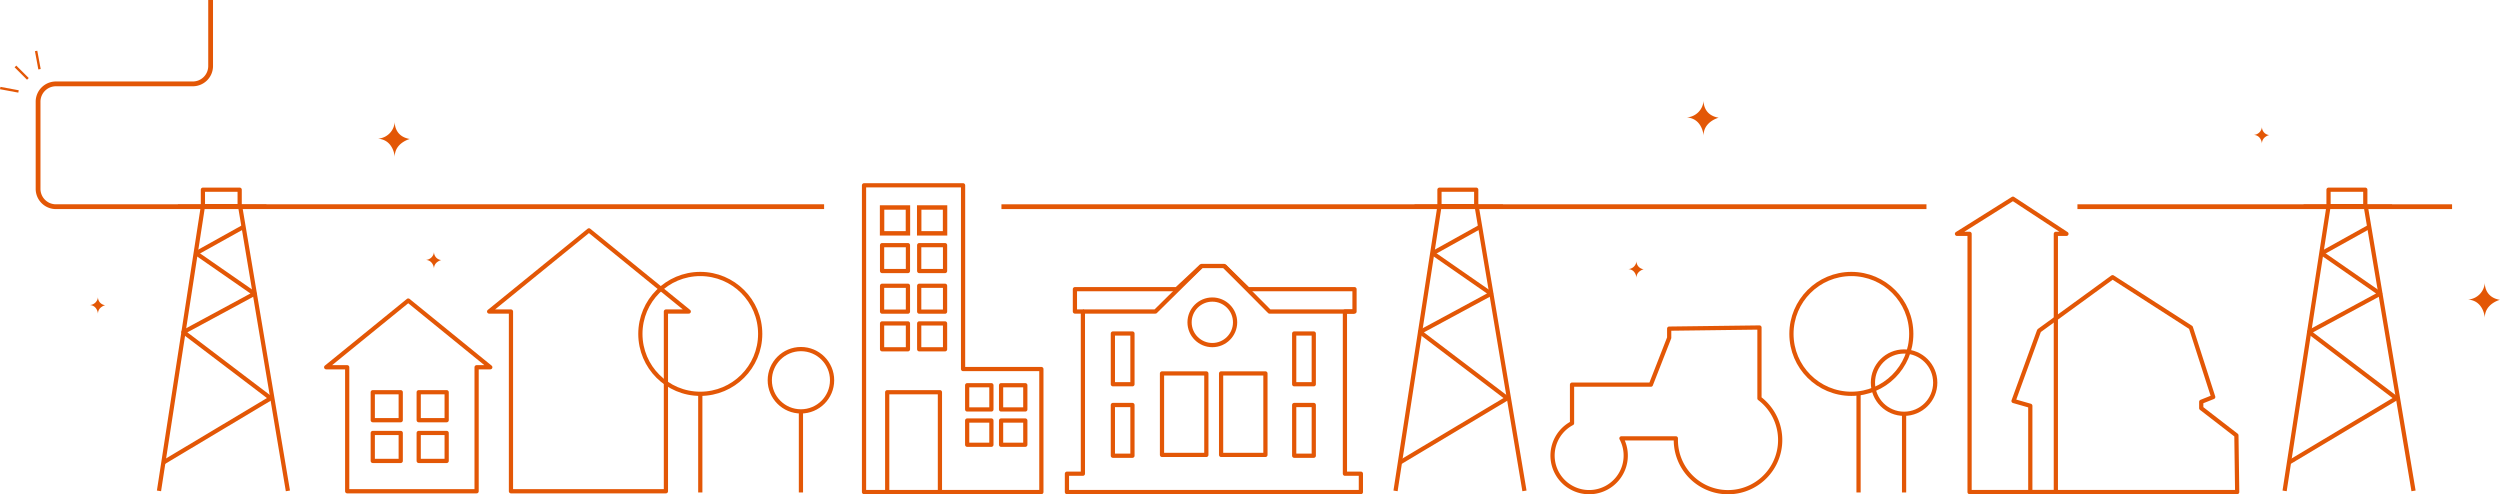 <svg xmlns="http://www.w3.org/2000/svg" viewBox="0 0 1043.22 206.22"><title>yir-panel-10</title><path d="M282.84,547.46s-.51,6.16,6.28,7.3c0,0-6.41,1.63-6.28,7.54,0,0-.38-7.17-7-7.67A7.53,7.53,0,0,0,282.84,547.46Z" transform="translate(-118.11 -496.76)" style="fill:#e35706"/><path d="M829,538.59s-.5,6.16,6.29,7.29c0,0-6.41,1.64-6.29,7.55,0,0-.37-7.17-7-7.67A7.51,7.51,0,0,0,829,538.59Z" transform="translate(-118.11 -496.76)" style="fill:#e35706"/><path d="M1155,614.59s-.5,6.16,6.29,7.29c0,0-6.41,1.64-6.29,7.55,0,0-.37-7.17-7-7.67A7.51,7.51,0,0,0,1155,614.59Z" transform="translate(-118.11 -496.76)" style="fill:#e35706"/><path d="M299.22,601.76a3.36,3.36,0,0,0,3,3.52s-3.1.79-3,3.64c0,0-.18-3.46-3.4-3.7A3.63,3.63,0,0,0,299.22,601.76Z" transform="translate(-118.11 -496.76)" style="fill:#e35706"/><path d="M1062,549.59a3.35,3.35,0,0,0,3,3.52s-3.1.79-3,3.65c0,0-.18-3.47-3.4-3.71A3.63,3.63,0,0,0,1062,549.59Z" transform="translate(-118.11 -496.76)" style="fill:#e35706"/><path d="M801,605.59a3.35,3.35,0,0,0,3,3.52s-3.1.79-3,3.65c0,0-.18-3.47-3.4-3.71A3.63,3.63,0,0,0,801,605.59Z" transform="translate(-118.11 -496.76)" style="fill:#e35706"/><path d="M159,620.59a3.35,3.35,0,0,0,3,3.52s-3.1.79-3,3.65c0,0-.18-3.47-3.4-3.71A3.63,3.63,0,0,0,159,620.59Z" transform="translate(-118.11 -496.76)" style="fill:#e35706"/><line x1="866.89" y1="86.25" x2="1023.22" y2="86.25" style="fill:none;stroke:#e35706;stroke-miterlimit:10;stroke-width:2px"/><line x1="417.89" y1="86.25" x2="803.89" y2="86.25" style="fill:none;stroke:#e35706;stroke-miterlimit:10;stroke-width:2px"/><path d="M206,496.76v27.56a7.44,7.44,0,0,1-7.44,7.44H141.44a7.44,7.44,0,0,0-7.44,7.43v36.38a7.44,7.44,0,0,0,7.44,7.44H462" transform="translate(-118.11 -496.76)" style="fill:none;stroke:#e35706;stroke-miterlimit:10;stroke-width:2px"/><polygon points="401.88 154 401.88 77.33 360.55 77.33 360.55 205.33 401.22 205.33 401.88 205.33 434.55 205.33 434.55 154 401.88 154" style="fill:none;stroke:#e35706;stroke-linejoin:round;stroke-width:1.763px"/><circle cx="292.22" cy="139.33" r="25" style="fill:none;stroke:#e35706;stroke-linejoin:round;stroke-width:1.763px"/><circle cx="334.22" cy="158.67" r="13" style="fill:none;stroke:#e35706;stroke-linejoin:round;stroke-width:1.763px"/><circle cx="772.55" cy="139.33" r="25" style="fill:none;stroke:#e35706;stroke-linejoin:round;stroke-width:1.763px"/><circle cx="794.55" cy="159.67" r="13" style="fill:none;stroke:#e35706;stroke-linejoin:round;stroke-width:1.763px"/><circle cx="505.89" cy="134.5" r="9.5" style="fill:none;stroke:#e35706;stroke-linejoin:round;stroke-width:1.763px"/><polygon points="204.59 153.25 170.35 125.41 136.11 153.25 144.88 153.25 144.88 205 198.88 205 198.88 153.25 204.59 153.25" style="fill:none;stroke:#e35706;stroke-linejoin:round;stroke-width:1.763px"/><polygon points="287.41 130 245.76 96.13 204.11 130 213.22 130 213.22 205 277.88 205 277.88 130 287.41 130" style="fill:none;stroke:#e35706;stroke-linejoin:round;stroke-width:1.763px"/><line x1="292.22" y1="164.33" x2="292.22" y2="205.5" style="fill:none;stroke:#e35706;stroke-linejoin:round;stroke-width:1.763px"/><line x1="334.22" y1="171.67" x2="334.22" y2="205.5" style="fill:none;stroke:#e35706;stroke-linejoin:round;stroke-width:1.763px"/><line x1="775.55" y1="164.33" x2="775.55" y2="205.5" style="fill:none;stroke:#e35706;stroke-linejoin:round;stroke-width:1.763px"/><line x1="794.55" y1="172.67" x2="794.55" y2="205.5" style="fill:none;stroke:#e35706;stroke-linejoin:round;stroke-width:1.763px"/><polygon points="561.22 197.67 561.22 130 565.22 130 565.22 120.67 520.8 120.67 510.88 111 501.38 111 490.98 120.67 448.55 120.67 448.55 130 451.88 130 451.88 197.67 445.22 197.67 445.22 205.33 567.88 205.33 567.88 197.67 561.22 197.67" style="fill:none;stroke:#e35706;stroke-linejoin:round;stroke-width:1.763px"/><rect x="464.39" y="139.17" width="8.17" height="21.17" style="fill:none;stroke:#e35706;stroke-linejoin:round;stroke-width:1.763px"/><rect x="464.39" y="169" width="8.17" height="21.17" style="fill:none;stroke:#e35706;stroke-linejoin:round;stroke-width:1.763px"/><rect x="540.05" y="139.17" width="8.17" height="21.17" style="fill:none;stroke:#e35706;stroke-linejoin:round;stroke-width:1.763px"/><rect x="540.05" y="169" width="8.17" height="21.17" style="fill:none;stroke:#e35706;stroke-linejoin:round;stroke-width:1.763px"/><rect x="484.89" y="155.83" width="18.5" height="34" style="fill:none;stroke:#e35706;stroke-linejoin:round;stroke-width:1.763px"/><rect x="509.55" y="155.83" width="18.5" height="34" style="fill:none;stroke:#e35706;stroke-linejoin:round;stroke-width:1.763px"/><rect x="370.22" y="163.67" width="22" height="41.67" style="fill:none;stroke:#e35706;stroke-linejoin:round;stroke-width:1.763px"/><rect x="155.55" y="163.67" width="11.67" height="11.67" style="fill:none;stroke:#e35706;stroke-linejoin:round;stroke-width:1.763px"/><rect x="155.55" y="180.67" width="11.67" height="11.67" style="fill:none;stroke:#e35706;stroke-linejoin:round;stroke-width:1.763px"/><rect x="174.72" y="163.67" width="11.67" height="11.67" style="fill:none;stroke:#e35706;stroke-linejoin:round;stroke-width:1.763px"/><rect x="174.72" y="180.67" width="11.67" height="11.67" style="fill:none;stroke:#e35706;stroke-linejoin:round;stroke-width:1.763px"/><rect x="368.08" y="86.58" width="10.79" height="10.79" style="fill:none;stroke:#e45706;stroke-miterlimit:10;stroke-width:1.849px"/><rect x="368.08" y="102.3" width="10.79" height="10.79" style="fill:none;stroke:#e35706;stroke-linejoin:round;stroke-width:1.763px"/><rect x="368.08" y="119.25" width="10.79" height="10.79" style="fill:none;stroke:#e35706;stroke-linejoin:round;stroke-width:1.763px"/><rect x="368.08" y="134.96" width="10.79" height="10.79" style="fill:none;stroke:#e35706;stroke-linejoin:round;stroke-width:1.763px"/><rect x="383.57" y="86.58" width="10.79" height="10.79" style="fill:none;stroke:#e45706;stroke-miterlimit:10;stroke-width:1.849px"/><rect x="383.57" y="102.3" width="10.79" height="10.79" style="fill:none;stroke:#e35706;stroke-linejoin:round;stroke-width:1.763px"/><rect x="383.57" y="119.25" width="10.79" height="10.79" style="fill:none;stroke:#e35706;stroke-linejoin:round;stroke-width:1.763px"/><rect x="383.57" y="134.96" width="10.79" height="10.79" style="fill:none;stroke:#e35706;stroke-linejoin:round;stroke-width:1.763px"/><rect x="417.74" y="160.75" width="10.11" height="10.11" style="fill:none;stroke:#e35706;stroke-linejoin:round;stroke-width:1.763px"/><rect x="417.74" y="175.48" width="10.11" height="10.11" style="fill:none;stroke:#e35706;stroke-linejoin:round;stroke-width:1.763px"/><rect x="403.59" y="160.75" width="10.11" height="10.11" style="fill:none;stroke:#e35706;stroke-linejoin:round;stroke-width:1.763px"/><rect x="403.59" y="175.48" width="10.11" height="10.11" style="fill:none;stroke:#e35706;stroke-linejoin:round;stroke-width:1.763px"/><polygon points="862.3 97.58 839.97 82.92 816.63 97.58 821.88 97.58 821.88 205.33 857.88 205.33 857.88 97.58 862.3 97.58" style="fill:none;stroke:#e35706;stroke-linejoin:round;stroke-width:1.763px"/><polygon points="881.55 115.67 850.88 138 840.22 167.33 847.22 169.33 847.22 205.33 933.55 205.33 933.22 181.67 918.55 170.33 918.55 167.67 923.55 165.67 914.22 136.67 881.55 115.67" style="fill:none;stroke:#e35706;stroke-linejoin:round;stroke-width:1.763px"/><path d="M852.31,663V633.42l-37.67.48v3.82L807,657.27h-32.9v16.09a15.27,15.27,0,1,0,20.62,6.32h22.7c0,.21,0,.43,0,.64A21.77,21.77,0,1,0,852.31,663Z" transform="translate(-118.11 -496.76)" style="fill:none;stroke:#e35706;stroke-linejoin:round;stroke-width:1.763px"/><polyline points="451.88 130 482.13 130 501.38 111" style="fill:none;stroke:#e35706;stroke-linejoin:round;stroke-width:1.763px"/><polyline points="510.88 111 529.76 130 565.22 130" style="fill:none;stroke:#e35706;stroke-linejoin:round;stroke-width:1.763px"/><polyline points="582.34 204.84 600.67 86.1 616.21 86.1 636.14 204.84" style="fill:none;stroke:#e35706;stroke-linejoin:round;stroke-width:1.763px"/><polyline points="584.34 192.88 628.96 166.19 592.57 138.56 622.19 122.56 597.49 105.42" style="fill:none;stroke:#e35706;stroke-linejoin:round;stroke-width:1.763px"/><line x1="598.28" y1="105.42" x2="617.54" y2="94.7" style="fill:none;stroke:#e35706;stroke-linejoin:round;stroke-width:1.763px"/><line x1="590.25" y1="86.2" x2="627.17" y2="86.2" style="fill:none;stroke:#e35706;stroke-linejoin:round;stroke-width:1.763px"/><rect x="600.67" y="79.16" width="15.34" height="6.97" style="fill:none;stroke:#e35706;stroke-linejoin:round;stroke-width:1.763px"/><path d="M743.69,575.72" transform="translate(-118.11 -496.76)" style="fill:none;stroke:#e35706;stroke-linejoin:round;stroke-width:1.763px"/><path d="M710.22,575.72" transform="translate(-118.11 -496.76)" style="fill:none;stroke:#e35706;stroke-linejoin:round;stroke-width:1.763px"/><polyline points="953.34 204.84 971.67 86.1 987.21 86.1 1007.14 204.84" style="fill:none;stroke:#e35706;stroke-linejoin:round;stroke-width:1.763px"/><polyline points="955.34 192.88 999.96 166.19 963.57 138.56 993.19 122.56 968.49 105.42" style="fill:none;stroke:#e35706;stroke-linejoin:round;stroke-width:1.763px"/><line x1="969.28" y1="105.42" x2="988.54" y2="94.7" style="fill:none;stroke:#e35706;stroke-linejoin:round;stroke-width:1.763px"/><line x1="961.25" y1="86.2" x2="998.17" y2="86.2" style="fill:none;stroke:#e35706;stroke-linejoin:round;stroke-width:1.763px"/><rect x="971.67" y="79.16" width="15.34" height="6.97" style="fill:none;stroke:#e35706;stroke-linejoin:round;stroke-width:1.763px"/><path d="M1114.69,575.72" transform="translate(-118.11 -496.76)" style="fill:none;stroke:#e35706;stroke-linejoin:round;stroke-width:1.763px"/><path d="M1081.22,575.72" transform="translate(-118.11 -496.76)" style="fill:none;stroke:#e35706;stroke-linejoin:round;stroke-width:1.763px"/><polyline points="66.34 204.84 84.67 86.1 100.21 86.1 120.14 204.84" style="fill:none;stroke:#e35706;stroke-linejoin:round;stroke-width:1.763px"/><polyline points="68.34 192.88 112.96 166.19 76.57 138.56 106.19 122.56 81.48 105.42" style="fill:none;stroke:#e35706;stroke-linejoin:round;stroke-width:1.763px"/><line x1="82.28" y1="105.42" x2="101.54" y2="94.7" style="fill:none;stroke:#e35706;stroke-linejoin:round;stroke-width:1.763px"/><line x1="74.25" y1="86.2" x2="111.17" y2="86.2" style="fill:none;stroke:#e35706;stroke-linejoin:round;stroke-width:1.763px"/><rect x="84.67" y="79.16" width="15.34" height="6.97" style="fill:none;stroke:#e35706;stroke-linejoin:round;stroke-width:1.763px"/><path d="M227.69,575.72" transform="translate(-118.11 -496.76)" style="fill:none;stroke:#e35706;stroke-linejoin:round;stroke-width:1.763px"/><path d="M194.22,575.72" transform="translate(-118.11 -496.76)" style="fill:none;stroke:#e35706;stroke-linejoin:round;stroke-width:1.763px"/><line x1="16.49" y1="28.89" x2="15.07" y2="21.26" style="fill:none;stroke:#e35706;stroke-miterlimit:10"/><line x1="7.73" y1="38.16" x2="0.09" y2="36.74" style="fill:none;stroke:#e35706;stroke-miterlimit:10"/><line x1="11.63" y1="32.92" x2="6.44" y2="27.73" style="fill:none;stroke:#e35706;stroke-miterlimit:10"/></svg>